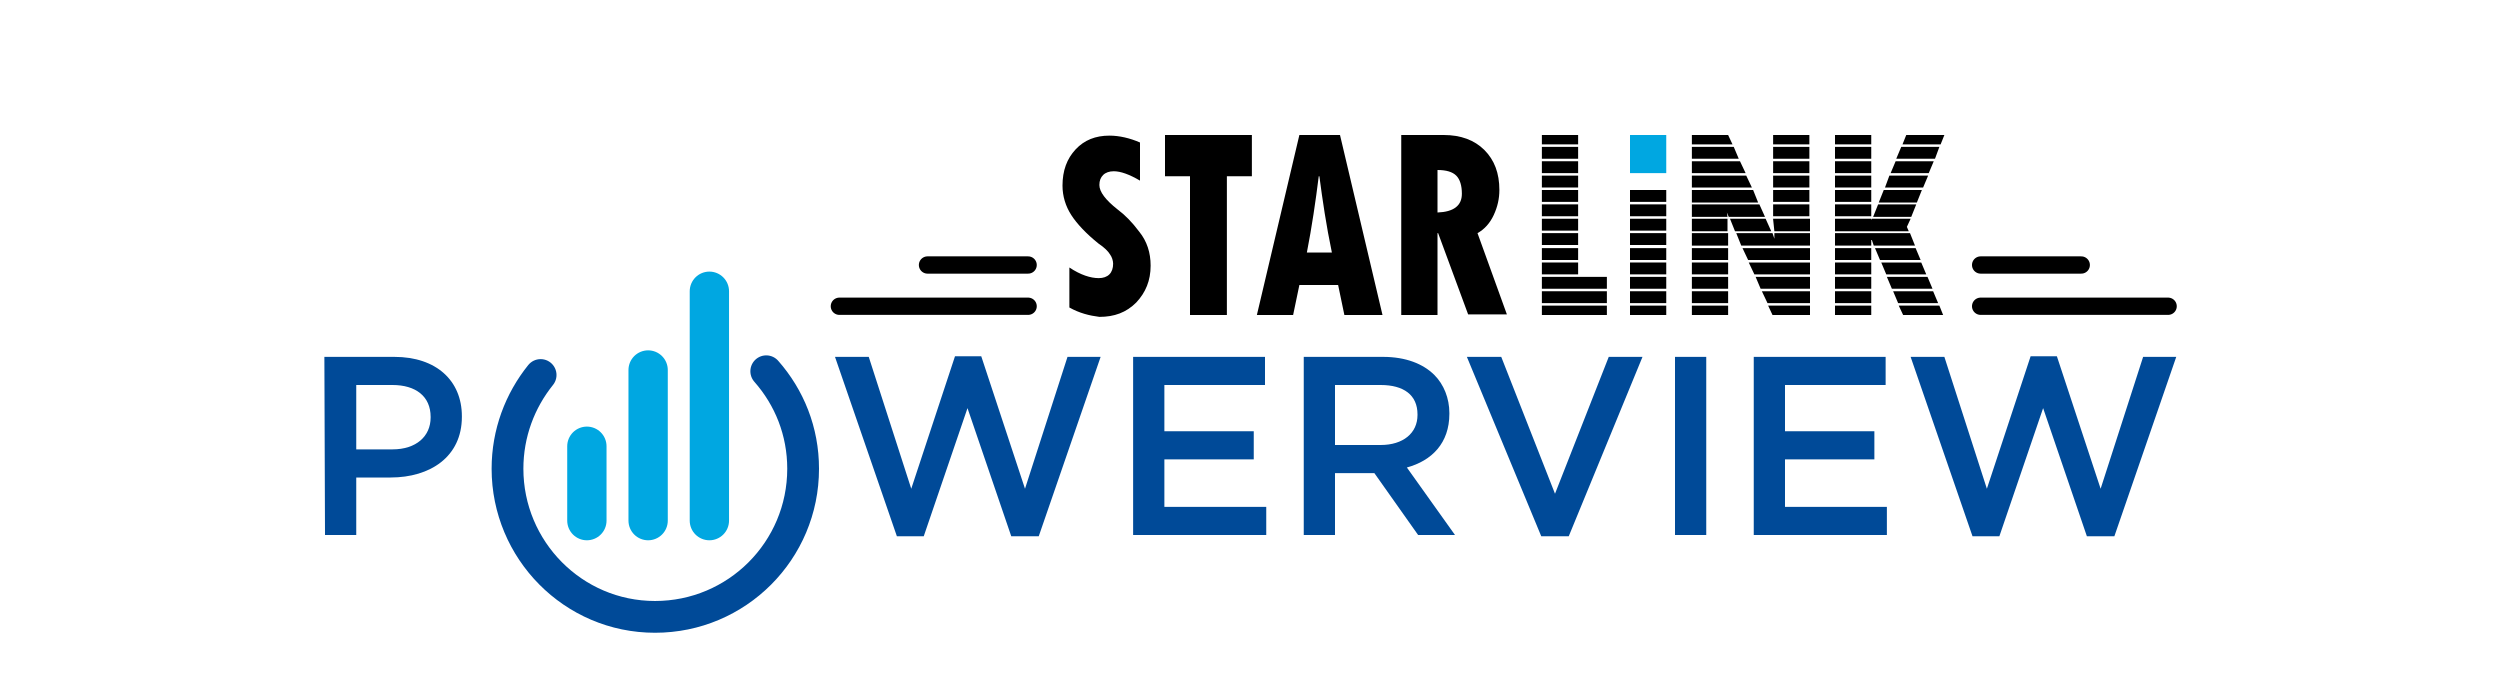 <?xml version="1.0" encoding="utf-8"?>
<!-- Generator: Adobe Illustrator 24.3.0, SVG Export Plug-In . SVG Version: 6.00 Build 0)  -->
<svg version="1.1" id="Layer_1" xmlns="http://www.w3.org/2000/svg" xmlns:xlink="http://www.w3.org/1999/xlink" x="0px" y="0px"
	 viewBox="0 0 400 112" style="enable-background:new 0 0 400 112;" xml:space="preserve">
<style type="text/css">
	.st0{fill:#004A98;}
	.st1{fill:#00A7E1;}
	.st2{fill:none;stroke:#004A98;stroke-width:5.083;stroke-linecap:round;stroke-miterlimit:10;}
	.st3{fill:none;stroke:#00A7E1;stroke-width:6.29;stroke-linecap:round;stroke-miterlimit:10;}
	.st4{fill:none;stroke:#000000;stroke-width:2.765;stroke-linecap:round;stroke-miterlimit:10;}
</style>
<g id="Layer_1_2_">
	<g>
		<path class="st0" d="M51.9,57.1h11.2c6.7,0,10.8,3.8,10.8,9.5v0.1c0,6.4-5.1,9.7-11.4,9.7H57v9.2h-5L51.9,57.1L51.9,57.1z
			 M62.8,71.9c3.8,0,6.1-2.1,6.1-5.1v-0.1c0-3.3-2.4-5.1-6.1-5.1H57v10.3C57,71.9,62.8,71.9,62.8,71.9z"/>
		<path class="st0" d="M133.6,57.1h5.4l6.8,21.1l7-21.2h4.2l7,21.2l6.8-21.1h5.3l-9.9,28.7h-4.4l-7-20.5l-7,20.5h-4.3L133.6,57.1z"
			/>
		<path class="st0" d="M181.3,57.1h21.1v4.5h-16.1V69h14.3v4.5h-14.3v7.6h16.3v4.5h-21.3V57.1z"/>
		<path class="st0" d="M208.6,57.1h12.7c3.6,0,6.4,1.1,8.2,2.9c1.5,1.5,2.4,3.7,2.4,6.1v0.1c0,4.7-2.8,7.5-6.8,8.6l7.7,10.8h-5.9
			l-7-9.9h-6.3v9.9h-5L208.6,57.1L208.6,57.1z M220.9,71.2c3.6,0,5.9-1.9,5.9-4.8v-0.1c0-3.1-2.2-4.7-5.9-4.7h-7.3v9.6H220.9z"/>
		<path class="st0" d="M234.7,57.1h5.5l8.6,21.9l8.6-21.9h5.4L251,85.8h-4.4L234.7,57.1z"/>
		<path class="st0" d="M268,57.1h5v28.5h-5V57.1z"/>
		<path class="st0" d="M280.6,57.1h21.1v4.5h-16.1V69h14.3v4.5h-14.3v7.6h16.3v4.5h-21.3V57.1z"/>
		<path class="st0" d="M305.7,57.1h5.4l6.8,21.1l7-21.2h4.2l7,21.2l6.8-21.1h5.3l-9.9,28.7h-4.4l-7-20.5l-7,20.5h-4.3L305.7,57.1z"
			/>
		<g>
			<path d="M171.1,49.2v-6.4c1.8,1.2,3.4,1.7,4.7,1.7c0.7,0,1.3-0.2,1.7-0.6c0.4-0.4,0.6-1,0.6-1.7c0-0.5-0.2-1.1-0.5-1.5
				c-0.3-0.5-0.9-1.1-1.8-1.7c-2-1.6-3.5-3.2-4.4-4.6c-0.9-1.4-1.4-3-1.4-4.7c0-2.4,0.7-4.3,2.1-5.8c1.4-1.5,3.2-2.2,5.4-2.2
				c1.6,0,3.3,0.4,4.9,1.1v6.1c-1.7-1-3.1-1.5-4.2-1.5c-0.7,0-1.3,0.2-1.7,0.6c-0.4,0.4-0.6,0.9-0.6,1.6c0,1.1,1,2.4,2.9,3.9
				c1.2,0.9,2.3,2,3.5,3.6c1.2,1.5,1.8,3.3,1.8,5.4c0,2.4-0.8,4.3-2.3,5.9c-1.6,1.6-3.5,2.3-5.9,2.3
				C174.3,50.5,172.7,50.1,171.1,49.2"/>
			<polygon points="186.4,21.6 200.3,21.6 200.3,28.2 196.3,28.2 196.3,50.4 190.4,50.4 190.4,28.2 186.4,28.2 			"/>
			<path d="M213.1,40.4c-0.9-4.3-1.5-8.4-2-12.2H211c-0.5,4-1.1,8.1-1.9,12.2H213.1z M221.2,50.4h-6.1l-1-4.8h-6.2l-1,4.8h-5.8
				l6.8-28.8h6.5L221.2,50.4z"/>
			<path d="M230,27.2V34c2.6-0.1,3.9-1.1,3.9-3c0-1.3-0.3-2.3-0.9-2.9C232.4,27.5,231.4,27.2,230,27.2 M224.2,21.6h6.8
				c2.7,0,4.9,0.8,6.5,2.4s2.4,3.7,2.4,6.4c0,1.4-0.3,2.7-0.9,4c-0.6,1.3-1.5,2.3-2.6,2.9l4.7,13h-6.2l-4.8-13H230v13.1h-5.8
				L224.2,21.6L224.2,21.6z"/>
			<rect x="260.8" y="21.6" class="st1" width="5.8" height="6.1"/>
			<g>
				<polygon points="301,42 301.8,43.9 308.2,43.9 307.4,42 				"/>
				<rect x="260.8" y="37.3" width="5.8" height="1.9"/>
				<rect x="246.7" y="39.7" width="5.8" height="1.9"/>
				<polygon points="276.5,39.3 276.5,37.6 276.5,37.3 270.7,37.3 270.7,39.3 				"/>
				<polygon points="289.6,39.3 289.6,37.3 283.9,37.3 283.9,38.2 283.6,37.3 277.8,37.3 278.6,39.3 				"/>
				<rect x="260.8" y="39.7" width="5.8" height="1.9"/>
				<polygon points="289.6,41.6 289.6,39.7 278.8,39.7 279.7,41.6 				"/>
				<rect x="293.6" y="39.7" width="5.8" height="1.9"/>
				<rect x="270.7" y="39.7" width="5.8" height="1.9"/>
				<polygon points="300,39.7 300.8,41.6 307.3,41.6 306.5,39.7 				"/>
				<polygon points="283.9,37 289.6,37 289.6,35 283.7,35 283.7,35.1 				"/>
				<rect x="260.8" y="35" width="5.8" height="1.9"/>
				<rect x="246.7" y="35" width="5.8" height="1.9"/>
				<polygon points="305.7,35 299.5,35 299.5,35.1 299.4,35.1 299.4,35 293.6,35 293.6,37 305.4,37 305.1,36.3 				"/>
				<polygon points="276.4,37 276.4,35 270.7,35 270.7,37 				"/>
				<polygon points="293.6,37.3 293.6,39.3 299.4,39.3 299.4,38.4 299.5,38.4 299.8,39.3 306.4,39.3 305.6,37.3 				"/>
				<polygon points="283.4,37 282.5,35 276.8,35 277.6,37 				"/>
				<rect x="246.7" y="37.3" width="5.8" height="1.9"/>
				<polygon points="310.5,23.1 311.1,21.6 305,21.6 304.4,23.1 				"/>
				<rect x="260.8" y="46.6" width="5.8" height="1.9"/>
				<rect x="270.7" y="46.6" width="5.8" height="1.9"/>
				<rect x="246.7" y="42" width="5.8" height="1.9"/>
				<rect x="293.6" y="44.3" width="5.8" height="1.9"/>
				<polygon points="289.6,48.5 289.6,46.6 281.9,46.6 282.8,48.5 				"/>
				<polygon points="289.6,46.2 289.6,44.3 280.9,44.3 281.7,46.2 				"/>
				<polygon points="276.4,34.7 276.3,34 276.6,34.7 282.4,34.7 281.5,32.7 270.7,32.7 270.7,34.7 				"/>
				<rect x="293.6" y="46.6" width="5.8" height="1.9"/>
				<polygon points="302.9,46.6 303.7,48.5 310.1,48.5 309.3,46.6 				"/>
				<rect x="270.7" y="42" width="5.8" height="1.9"/>
				<polygon points="289.6,43.9 289.6,42 279.8,42 280.7,43.9 				"/>
				<rect x="270.7" y="44.3" width="5.8" height="1.9"/>
				<rect x="260.8" y="42" width="5.8" height="1.9"/>
				<rect x="293.6" y="42" width="5.8" height="1.9"/>
				<polygon points="301.9,44.3 302.7,46.2 309.2,46.2 308.4,44.3 				"/>
				<rect x="260.8" y="44.3" width="5.8" height="1.9"/>
				<rect x="246.7" y="44.3" width="10.4" height="1.9"/>
				<rect x="246.7" y="46.6" width="10.4" height="1.9"/>
				<rect x="246.7" y="23.5" width="5.8" height="1.9"/>
				<polygon points="304.2,23.5 303.4,25.4 309.6,25.4 310.3,23.5 				"/>
				<rect x="293.6" y="21.6" width="5.8" height="1.5"/>
				<rect x="283.7" y="23.5" width="5.8" height="1.9"/>
				<polygon points="303.3,25.8 302.5,27.7 308.6,27.7 309.4,25.8 				"/>
				<rect x="283.7" y="21.6" width="5.8" height="1.5"/>
				<rect x="246.7" y="25.8" width="5.8" height="1.9"/>
				<rect x="293.6" y="23.5" width="5.8" height="1.9"/>
				<polygon points="278.2,25.4 277.4,23.5 270.7,23.5 270.7,25.4 				"/>
				<rect x="283.7" y="25.8" width="5.8" height="1.9"/>
				<polygon points="277.2,23.1 276.5,21.6 270.7,21.6 270.7,23.1 				"/>
				<polygon points="282.9,48.9 283.6,50.4 289.6,50.4 289.6,48.9 				"/>
				<rect x="270.7" y="48.9" width="5.8" height="1.5"/>
				<polygon points="303.8,48.9 304.5,50.4 310.9,50.4 310.3,48.9 				"/>
				<rect x="293.6" y="48.9" width="5.8" height="1.5"/>
				<rect x="246.7" y="21.6" width="5.8" height="1.5"/>
				<rect x="260.8" y="48.9" width="5.8" height="1.5"/>
				<rect x="246.7" y="48.9" width="10.4" height="1.5"/>
				<polygon points="301.4,30.4 300.6,32.4 306.7,32.4 307.5,30.4 				"/>
				<rect x="293.6" y="30.4" width="5.8" height="1.9"/>
				<rect x="283.7" y="30.4" width="5.8" height="1.9"/>
				<rect x="260.8" y="30.4" width="5.8" height="1.9"/>
				<polygon points="281.3,32.4 280.5,30.4 270.7,30.4 270.7,32.4 				"/>
				<rect x="283.7" y="32.7" width="5.8" height="1.9"/>
				<rect x="260.8" y="32.7" width="5.8" height="1.9"/>
				<rect x="246.7" y="30.4" width="5.8" height="1.9"/>
				<polygon points="300.5,32.7 299.7,34.7 305.8,34.7 306.6,32.7 				"/>
				<rect x="246.7" y="32.7" width="5.8" height="1.9"/>
				<rect x="246.7" y="28.1" width="5.8" height="1.9"/>
				<rect x="293.6" y="25.8" width="5.8" height="1.9"/>
				<polygon points="302.3,28.1 301.6,30 307.7,30 308.5,28.1 				"/>
				<rect x="293.6" y="32.7" width="5.8" height="1.9"/>
				<polygon points="279.3,27.7 278.4,25.8 270.7,25.8 270.7,27.7 				"/>
				<rect x="283.7" y="28.1" width="5.8" height="1.9"/>
				<polygon points="280.3,30 279.4,28.1 270.7,28.1 270.7,30 				"/>
				<rect x="293.6" y="28.1" width="5.8" height="1.9"/>
			</g>
		</g>
		<path class="st2" d="M122.6,59.4c3.7,4.2,5.9,9.6,5.9,15.6c0,13.1-10.6,23.7-23.7,23.7S81.2,88,81.2,75c0-5.7,2-10.9,5.3-15"/>
		<line class="st3" x1="93.9" y1="71.4" x2="93.9" y2="83.3"/>
		<line class="st3" x1="103.7" y1="59.2" x2="103.7" y2="83.3"/>
		<line class="st3" x1="113.5" y1="46.6" x2="113.5" y2="83.3"/>
		<line class="st4" x1="134.3" y1="49" x2="164.5" y2="49"/>
		<line class="st4" x1="316.9" y1="49" x2="346.9" y2="49"/>
		<line class="st4" x1="148.4" y1="42.4" x2="164.5" y2="42.4"/>
		<line class="st4" x1="316.9" y1="42.4" x2="333" y2="42.4"/>
	</g>
</g>
</svg>
